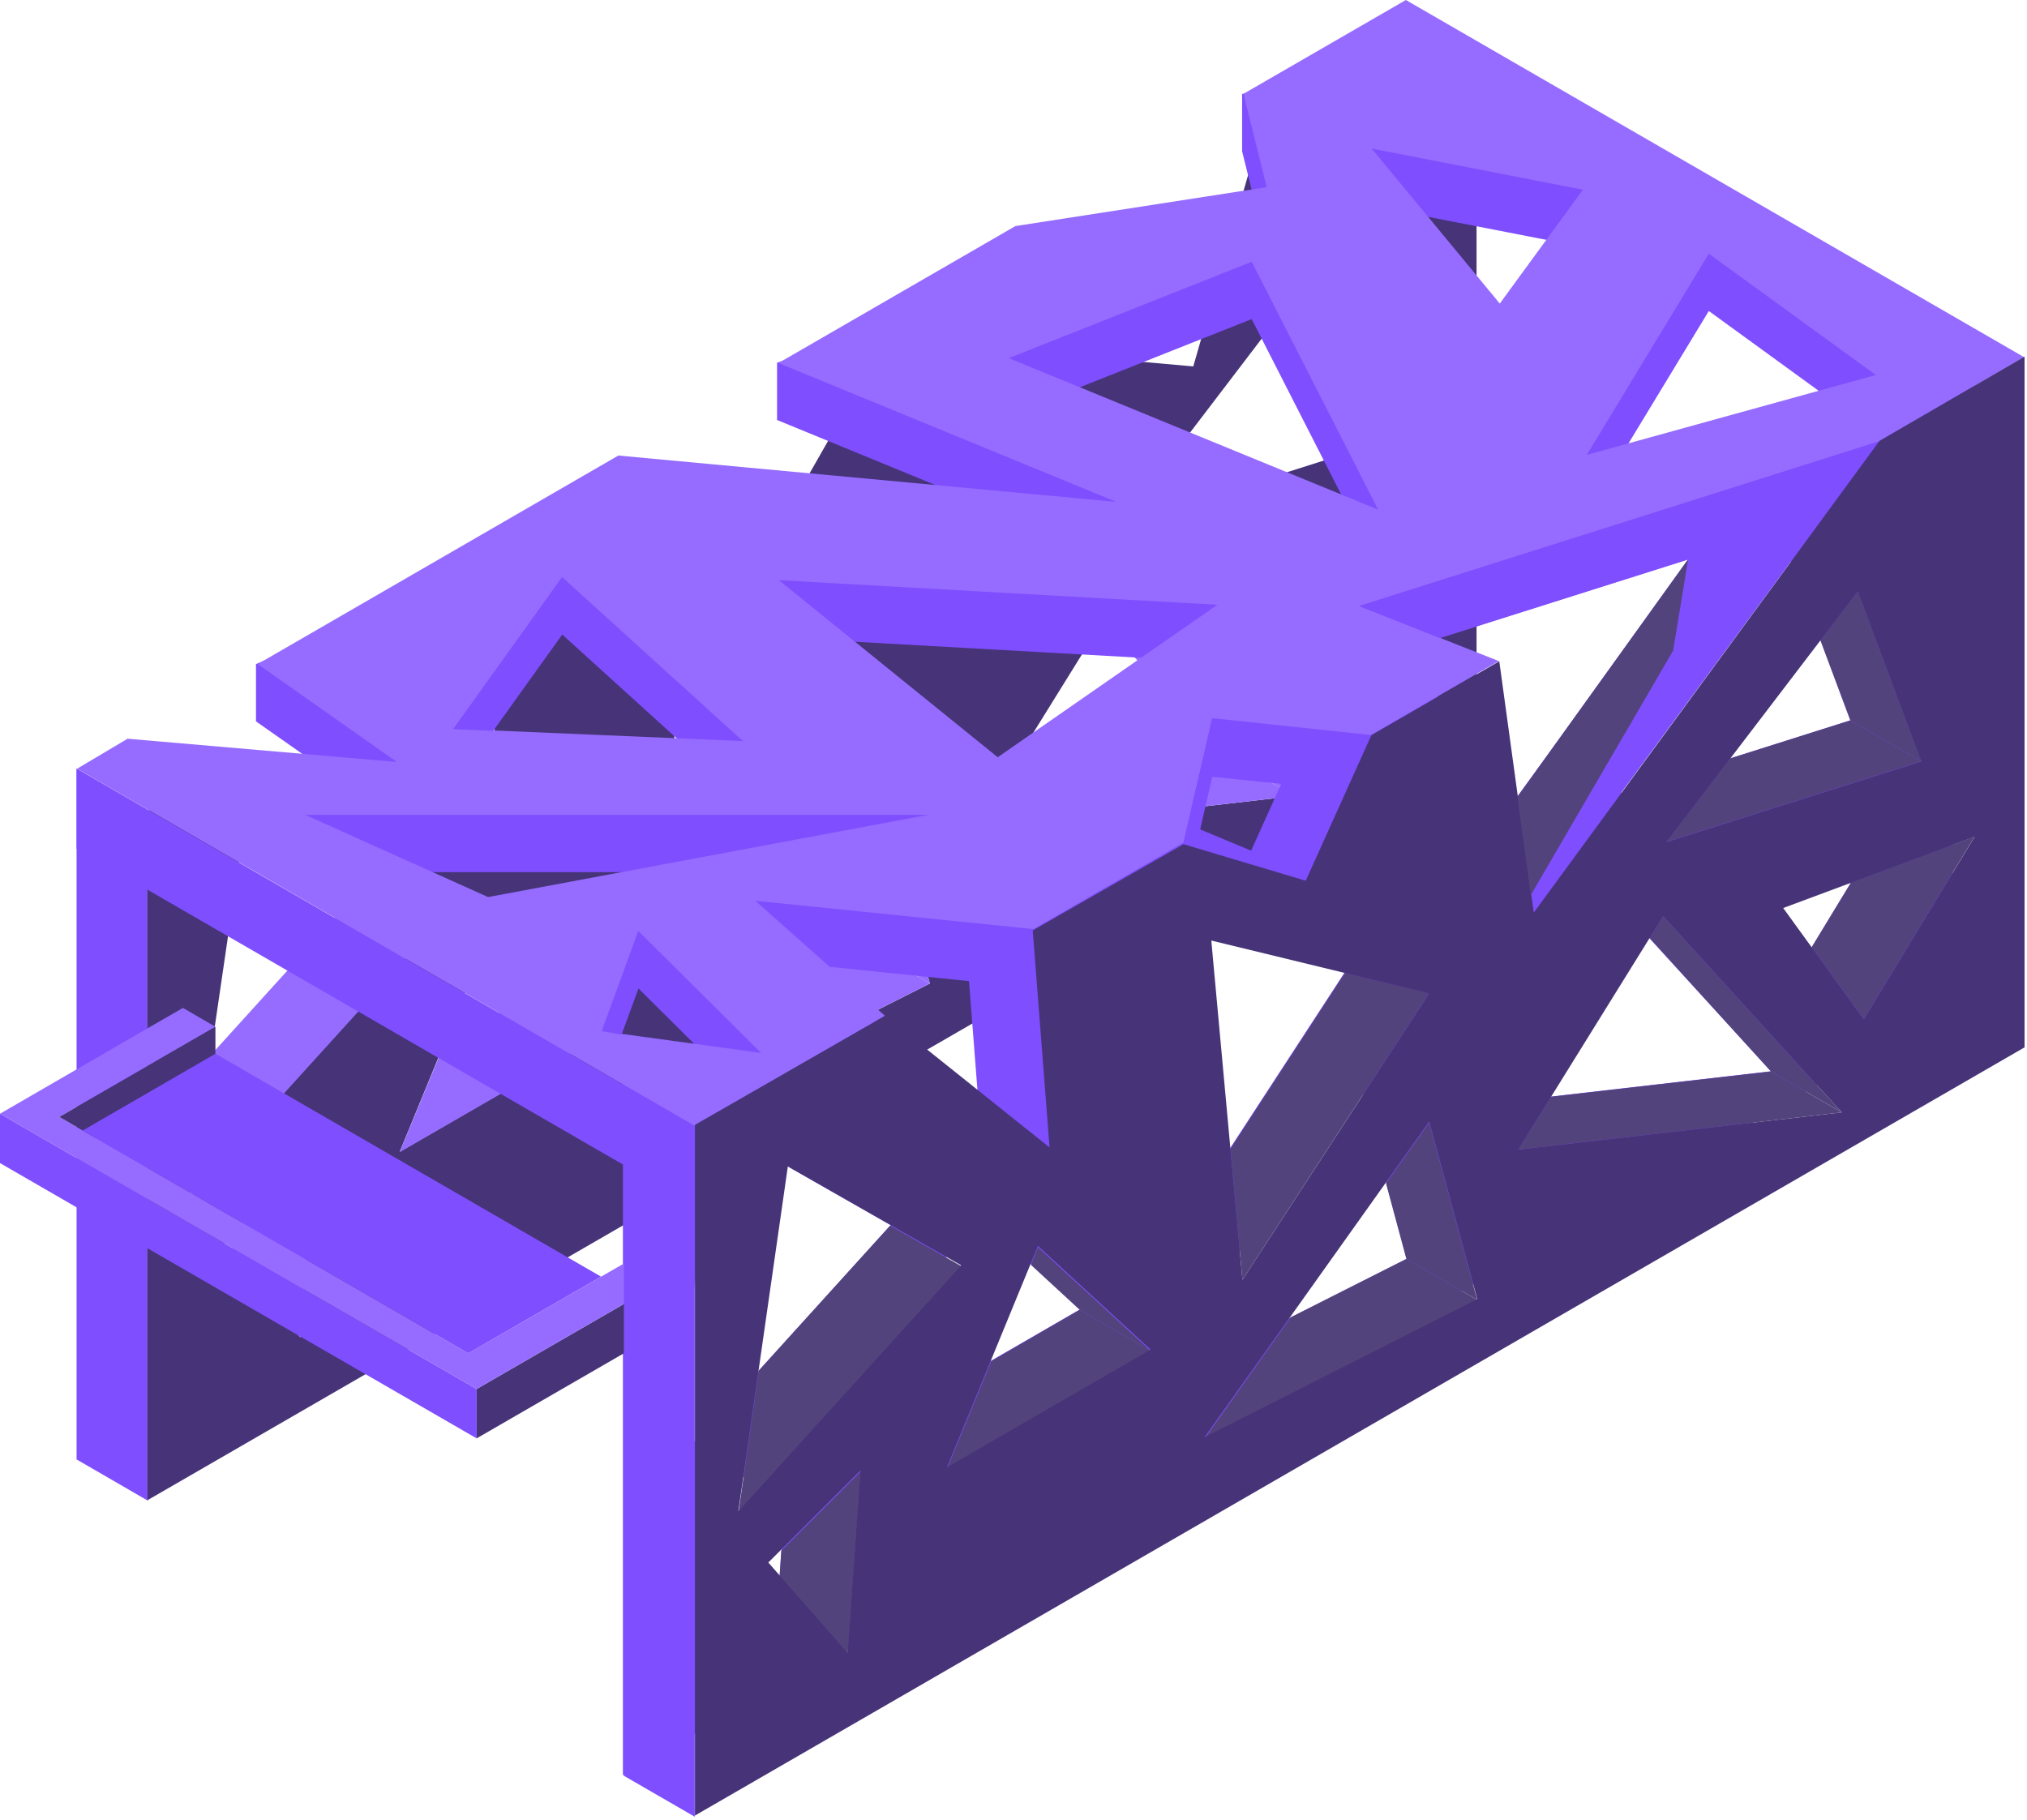 <?xml version="1.0" encoding="UTF-8"?> <svg xmlns="http://www.w3.org/2000/svg" width="442" height="397" viewBox="0 0 442 397" fill="none"> <path d="M93.879 168.747L109.44 181.202L105.954 133.88L138.654 114.959L165.225 123.079L185.153 88.103L207.43 75.207L260.205 79.909L272.28 37.732L321.972 9.038V159.672L32.039 327.243V176.756L93.879 168.747ZM285.712 59.96L244.057 114.592L299.401 97.03L285.712 59.96ZM311.219 113.453L269.49 128.994L287.07 153.242L311.219 113.453ZM282.262 173.596L243.323 130.794L211.724 181.716L282.262 173.596ZM144.783 136.122L151.572 210.116L192.273 147.658L144.783 136.122ZM202.769 214.488L192.31 175.801L143.535 244.431L202.769 214.488ZM131.534 225.51L106.981 202.915L87.163 251.191L131.534 225.51ZM65.473 291.642L68.189 251.926L48.077 272.023L65.473 291.642ZM90.246 207.14L52.445 185.574L41.435 260.78L90.246 207.14Z" fill="#473478"></path> <path d="M16.699 318.278L32.113 327.206V176.572L16.699 167.645V318.278Z" fill="#7F4EFE"></path> <path d="M173.886 143.212L192.273 147.658L151.572 210.116L148.93 181.495L173.886 143.212Z" fill="#956CFF"></path> <path d="M41.655 260.817L46.095 229.956L74.758 198.323L90.282 207.177L41.655 260.817Z" fill="#956CFF"></path> <path d="M65.51 291.679L50.647 274.778L51.014 269.23L68.299 251.963L65.51 291.679Z" fill="#956CFF"></path> <path d="M116.083 216.692L131.534 225.62L106.981 203.025L105.403 206.846L116.083 216.692Z" fill="#956CFF"></path> <path d="M187.318 205.56L202.769 214.488L192.309 175.801L182.877 189.064L187.318 205.56Z" fill="#956CFF"></path> <path d="M162.068 218.346L143.535 244.431L202.769 214.488L187.318 205.56L162.068 218.346Z" fill="#956CFF"></path> <path d="M266.811 164.669L282.262 173.597L211.724 181.716L218.881 170.18L266.811 164.669Z" fill="#956CFF"></path> <path d="M243.323 130.794L282.262 173.596L266.811 164.669L240.35 135.607L243.323 130.794Z" fill="#956CFF"></path> <path d="M284.134 88.139L299.584 97.067L285.748 59.996L277.601 70.651L284.134 88.139Z" fill="#956CFF"></path> <path d="M275.693 137.591L287.07 153.279L311.219 113.49L284.244 123.52L275.693 137.591Z" fill="#956CFF"></path> <path d="M116.083 216.692L131.534 225.62L87.163 251.264L96.816 227.824L116.083 216.692Z" fill="#956CFF"></path> <path d="M177.556 212.614L213.412 241.234L209.742 193.913L246.222 177.417L272.793 185.573L287.106 153.793L311.218 135.423L318.742 190.239L394.124 87.368L425.76 68.998V219.631L135.828 387.166V236.532L177.556 212.614ZM389.647 120.029L347.955 174.662L403.483 157.1L389.647 120.029ZM415.117 173.523L373.389 189.064L390.968 213.312L415.117 173.523ZM386.16 233.629L347.111 190.864L315.512 241.749L386.16 233.629ZM248.681 196.155L255.361 270.149L296.061 207.691L248.681 196.155ZM306.741 274.521L296.281 235.834L247.507 304.464L306.741 274.521ZM235.506 285.543L210.953 262.948L191.135 311.187L235.506 285.543ZM169.445 351.675L172.234 311.922L152.159 331.982L169.445 351.675ZM194.218 267.173L156.417 245.607L145.627 320.813L194.218 267.173Z" fill="#7F4EFE"></path> <path d="M403.483 157.1L418.934 166.027L363.406 183.589L377.279 165.403L403.483 157.1Z" fill="#53437D"></path> <path d="M136.048 387.276L151.499 396.204V245.57L136.048 236.642V387.276Z" fill="#7F4EFE"></path> <path d="M293.272 212.173L311.622 216.619L270.921 279.114L268.316 250.493L293.272 212.173Z" fill="#53437D"></path> <path d="M368.104 121.977L409.722 96.295L334.34 199.02L330.89 173.78L368.104 121.977Z" fill="#7F4EFE"></path> <path d="M161.041 329.778L165.445 298.916L194.108 267.283L209.632 276.138L161.041 329.778Z" fill="#53437D"></path> <path d="M184.859 360.676L169.996 343.776L170.363 338.191L187.649 320.924L184.859 360.676Z" fill="#53437D"></path> <path d="M235.432 285.653L250.883 294.581L226.331 271.986L224.789 275.843L235.432 285.653Z" fill="#53437D"></path> <path d="M306.668 274.558L322.118 283.486L311.659 244.798L302.227 258.061L306.668 274.558Z" fill="#53437D"></path> <path d="M281.418 287.307L262.884 313.429L322.118 283.486L306.668 274.558L281.418 287.307Z" fill="#53437D"></path> <path d="M386.161 233.666L401.611 242.594L331.073 250.713L338.23 239.177L386.161 233.666Z" fill="#53437D"></path> <path d="M362.672 199.792L401.611 242.594L386.161 233.666L359.7 204.568L362.672 199.792Z" fill="#53437D"></path> <path d="M403.483 157.1L418.934 166.028L405.098 128.957L396.95 139.612L403.483 157.1Z" fill="#53437D"></path> <path d="M395.042 206.589L406.419 222.24L430.568 182.451L403.63 192.481L395.042 206.589Z" fill="#53437D"></path> <path d="M235.432 285.653L250.883 294.581L206.513 320.262L216.165 296.822L235.432 285.653Z" fill="#53437D"></path> <path d="M122.579 138.363L98.87 171.429L161.995 174.111L122.579 138.363ZM409.024 94.275L372.618 67.822L346.01 111.69L409.024 94.275ZM345.166 53.861L299.107 44.896L327.036 78.697L345.166 53.861ZM265.453 144.388L169.849 139.024L217.559 177.638L265.453 144.388ZM165.958 242.116L139.204 215.553L133.038 232.417L165.958 242.116ZM106.431 208.132L161.224 196.045L202.365 190.203H66.574L106.431 208.132ZM27.819 173.596L82.869 176.315L55.821 157.321V144.829L134.543 111.763L243.102 121.867L169.445 91.593V79.101L221.119 61.723L275.913 53.346L270.848 32.993V20.501L306.264 12.492L441.357 90.491L409.722 108.861L296.391 144.719L280.977 171.098L264.315 169.408L258.076 196.522L225.34 215.406L164.711 209.197L192.97 234.034L155.205 243.366L48.151 181.716L27.819 173.596ZM300.502 123.63L272.94 69.586L219.981 90.601L300.502 123.63Z" fill="#7F4EFE"></path> <path d="M122.579 125.871L98.871 158.937L161.995 161.619L122.579 125.871ZM409.025 81.783L372.618 55.33L346.011 99.198L409.025 81.783ZM345.166 41.369L299.108 32.405L327.037 66.205L345.166 41.369ZM265.453 131.896L169.849 126.532L217.56 165.146L265.453 131.896ZM165.959 229.625L139.205 203.062L131.241 224.885L165.959 229.625ZM106.431 195.64L202.366 177.711H66.575L106.431 195.64ZM27.819 161.105L86.54 166.175L56.188 144.829L134.837 99.345L243.397 109.448L169.739 79.175L221.413 49.305L276.207 40.818L271.142 20.464L306.558 0L441.358 77.889L409.722 96.259L296.392 132.154L326.816 144.168L298.924 160.296L264.316 156.622L258.077 183.737L225.34 202.621L164.711 196.449L192.97 221.542L151.462 245.533L16.809 167.644L27.819 161.105ZM300.502 111.138L272.94 57.094L219.982 78.109L300.502 111.138Z" fill="#956CFF"></path> <path d="M272.94 185.574L284.611 192.077L258.04 183.957L264.315 156.88V169.371L261.673 180.871L272.94 185.574Z" fill="#7F4EFE"></path> <path d="M192.97 221.542L228.863 250.236L225.193 202.915L258.076 184.104L284.721 192.077L299.034 160.333L326.926 144.204L334.45 199.02L409.832 96.148L441.468 77.779V228.412L151.535 395.947V245.313L192.97 221.542ZM405.098 128.994L363.406 183.626L418.934 166.065L405.098 128.994ZM430.568 182.487L388.84 198.028L406.419 222.277L430.568 182.487ZM401.611 242.594L362.672 199.792L331.073 250.714L401.611 242.594ZM264.132 205.119L270.922 279.114L311.622 216.656L264.132 205.119ZM322.118 283.302L311.659 244.615L262.701 313.392L322.118 283.302ZM250.883 294.324L226.331 271.729L206.513 319.968L250.883 294.324ZM184.823 360.456L187.612 320.703L167.537 340.763L184.823 360.456ZM209.595 275.954L171.794 254.388L161.004 329.594L209.595 275.954Z" fill="#473478"></path> <path d="M368.104 121.977L385.096 111.836L409.722 96.295L296.391 132.19L313.934 139.134L368.104 121.977Z" fill="#7F4EFE"></path> <path d="M368.104 121.977L364.837 141.89L333.826 195.163L330.89 173.78L368.104 121.977Z" fill="#53437D"></path> <path d="M139.204 203.025L131.24 224.848L135.497 225.62L139.204 215.516V203.025Z" fill="#7F4EFE"></path> <path d="M107.532 159.378L98.871 159.01L122.579 125.871V138.362L107.532 159.378Z" fill="#7F4EFE"></path> <path d="M-0 253.653L103.935 313.686V302.921L-0 242.888V253.653Z" fill="#7F4EFE"></path> <path d="M136.048 295.132L103.935 313.685V302.921L136.048 284.367V295.132Z" fill="#473478"></path> <path d="M16.699 185.096L151.499 263.021V245.57L16.699 167.645V185.096Z" fill="#7F4EFE"></path> <path d="M32.113 224.297L39.893 219.815L46.976 223.93L40.48 227.678L12.918 243.586L102.1 295.132L136.048 275.55V284.367L103.935 302.921L-0 242.888L32.113 224.297Z" fill="#956CFF"></path> <path d="M46.977 233.152L20.919 248.216L12.919 243.587L46.977 223.931V233.152Z" fill="#473478"></path> <path d="M18.02 246.562L102.1 295.132L131.057 278.415L46.977 229.808L18.02 246.562Z" fill="#7F4EFE"></path> </svg> 